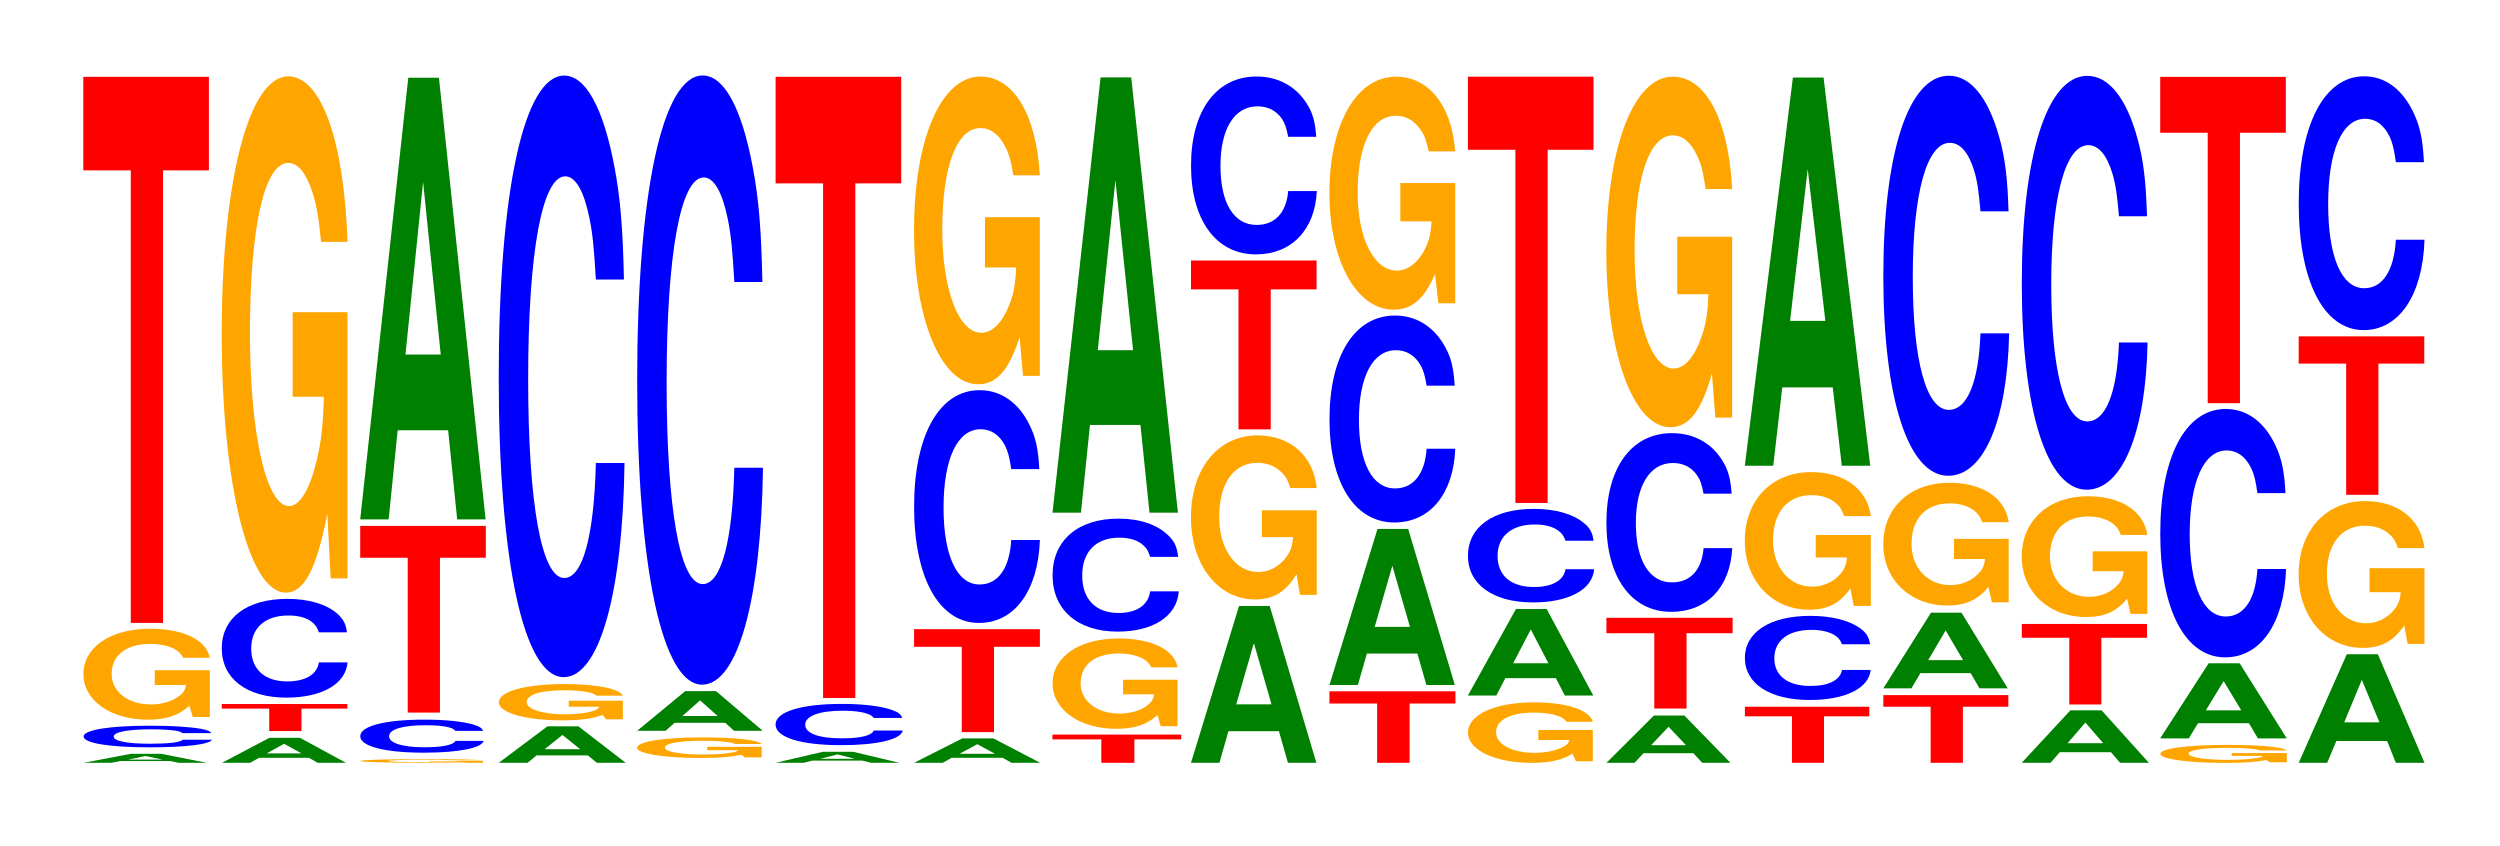 <?xml version="1.0" encoding="UTF-8"?>
<svg xmlns="http://www.w3.org/2000/svg" xmlns:xlink="http://www.w3.org/1999/xlink" width="195pt" height="66pt" viewBox="0 0 195 66" version="1.1">
<defs>
<g>
<symbol overflow="visible" id="glyph0-0">
<path style="stroke:none;" d="M 7.125 -0.141 L 7.812 0 L 10 0 L 6.422 -0.703 L 4.062 -0.703 L 0.375 0 L 2.547 0 L 3.25 -0.141 Z M 6.547 -0.25 L 3.844 -0.25 L 5.203 -0.531 Z M 6.547 -0.25 "/>
</symbol>
<symbol overflow="visible" id="glyph1-0">
<path style="stroke:none;" d="M 10.641 -1.062 C 10.562 -1.203 10.359 -1.297 9.875 -1.391 C 9 -1.547 7.594 -1.641 5.891 -1.641 C 2.688 -1.641 0.688 -1.312 0.688 -0.797 C 0.688 -0.281 2.672 0.047 5.828 0.047 C 8.656 0.047 10.547 -0.188 10.688 -0.547 L 8.406 -0.547 C 8.266 -0.344 7.344 -0.234 5.891 -0.234 C 4.078 -0.234 3.031 -0.438 3.031 -0.797 C 3.031 -1.141 4.125 -1.359 5.969 -1.359 C 6.781 -1.359 7.453 -1.312 7.891 -1.25 C 8.141 -1.203 8.266 -1.156 8.406 -1.062 Z M 10.641 -1.062 "/>
</symbol>
<symbol overflow="visible" id="glyph2-0">
<path style="stroke:none;" d="M 10.484 -3.641 L 6.188 -3.641 L 6.188 -2.484 L 8.625 -2.484 C 8.562 -2.094 8.422 -1.859 8.094 -1.625 C 7.562 -1.219 6.75 -0.969 5.906 -0.969 C 4.109 -0.969 2.828 -1.953 2.828 -3.344 C 2.828 -4.812 3.969 -5.688 5.844 -5.688 C 6.609 -5.688 7.25 -5.547 7.75 -5.281 C 8.047 -5.109 8.219 -4.953 8.406 -4.609 L 10.484 -4.609 C 10.219 -6 8.422 -6.875 5.828 -6.875 C 2.734 -6.875 0.625 -5.438 0.625 -3.328 C 0.625 -1.281 2.75 0.219 5.656 0.219 C 7.094 0.219 8.062 -0.109 8.891 -0.875 L 9.156 0.016 L 10.484 0.016 Z M 10.484 -3.641 "/>
</symbol>
<symbol overflow="visible" id="glyph3-0">
<path style="stroke:none;" d="M 6.453 -35.297 L 10.031 -35.297 L 10.031 -42.594 L 0.234 -42.594 L 0.234 -35.297 L 3.938 -35.297 L 3.938 0 L 6.453 0 Z M 6.453 -35.297 "/>
</symbol>
<symbol overflow="visible" id="glyph4-0">
<path style="stroke:none;" d="M 7.156 -0.391 L 7.844 0 L 10.047 0 L 6.453 -1.953 L 4.078 -1.953 L 0.375 0 L 2.562 0 L 3.266 -0.391 Z M 6.578 -0.734 L 3.859 -0.734 L 5.219 -1.484 Z M 6.578 -0.734 "/>
</symbol>
<symbol overflow="visible" id="glyph5-0">
<path style="stroke:none;" d="M 6.453 -1.75 L 10.031 -1.75 L 10.031 -2.109 L 0.234 -2.109 L 0.234 -1.75 L 3.938 -1.75 L 3.938 0 L 6.453 0 Z M 6.453 -1.75 "/>
</symbol>
<symbol overflow="visible" id="glyph6-0">
<path style="stroke:none;" d="M 10.438 -4.859 C 10.359 -5.5 10.156 -5.891 9.688 -6.312 C 8.828 -7.062 7.453 -7.469 5.781 -7.469 C 2.625 -7.469 0.672 -5.984 0.672 -3.609 C 0.672 -1.25 2.609 0.234 5.719 0.234 C 8.484 0.234 10.344 -0.828 10.484 -2.516 L 8.25 -2.516 C 8.109 -1.578 7.203 -1.031 5.781 -1.031 C 4 -1.031 2.969 -1.984 2.969 -3.594 C 2.969 -5.203 4.047 -6.172 5.859 -6.172 C 6.656 -6.172 7.312 -6 7.734 -5.641 C 7.984 -5.438 8.109 -5.25 8.25 -4.859 Z M 10.438 -4.859 "/>
</symbol>
<symbol overflow="visible" id="glyph7-0">
<path style="stroke:none;" d="M 10.422 -20.656 L 6.141 -20.656 L 6.141 -14.062 L 8.578 -14.062 C 8.516 -11.906 8.375 -10.594 8.047 -9.219 C 7.516 -6.906 6.719 -5.531 5.859 -5.531 C 4.094 -5.531 2.812 -11.109 2.812 -19.016 C 2.812 -27.297 3.938 -32.297 5.797 -32.297 C 6.562 -32.297 7.203 -31.5 7.688 -29.984 C 8 -29.031 8.156 -28.141 8.359 -26.141 L 10.422 -26.141 C 10.156 -34.031 8.375 -39.047 5.797 -39.047 C 2.719 -39.047 0.609 -30.875 0.609 -18.922 C 0.609 -7.266 2.719 1.219 5.609 1.219 C 7.047 1.219 8.016 -0.625 8.844 -4.953 L 9.109 0.109 L 10.422 0.109 Z M 10.422 -20.656 "/>
</symbol>
<symbol overflow="visible" id="glyph8-0">
<path style="stroke:none;" d="M 10.156 -0.141 L 5.984 -0.141 L 5.984 -0.094 L 8.359 -0.094 C 8.297 -0.078 8.156 -0.078 7.844 -0.062 C 7.328 -0.047 6.547 -0.047 5.719 -0.047 C 3.984 -0.047 2.734 -0.078 2.734 -0.141 C 2.734 -0.188 3.844 -0.234 5.656 -0.234 C 6.391 -0.234 7.031 -0.219 7.5 -0.203 C 7.797 -0.203 7.953 -0.203 8.141 -0.188 L 10.156 -0.188 C 9.891 -0.234 8.156 -0.281 5.641 -0.281 C 2.641 -0.281 0.594 -0.219 0.594 -0.141 C 0.594 -0.047 2.656 0 5.469 0 C 6.875 0 7.812 0 8.609 -0.031 L 8.875 0 L 10.156 0 Z M 10.156 -0.141 "/>
</symbol>
<symbol overflow="visible" id="glyph9-0">
<path style="stroke:none;" d="M 10.234 -1.625 C 10.156 -1.844 9.953 -1.969 9.5 -2.109 C 8.656 -2.359 7.312 -2.5 5.672 -2.5 C 2.578 -2.5 0.656 -2 0.656 -1.203 C 0.656 -0.422 2.562 0.078 5.609 0.078 C 8.328 0.078 10.141 -0.281 10.281 -0.844 L 8.078 -0.844 C 7.953 -0.531 7.062 -0.344 5.672 -0.344 C 3.938 -0.344 2.906 -0.672 2.906 -1.203 C 2.906 -1.75 3.969 -2.062 5.75 -2.062 C 6.531 -2.062 7.172 -2.016 7.594 -1.891 C 7.828 -1.828 7.953 -1.766 8.078 -1.625 Z M 10.234 -1.625 "/>
</symbol>
<symbol overflow="visible" id="glyph10-0">
<path style="stroke:none;" d="M 6.453 -12.078 L 10.031 -12.078 L 10.031 -14.562 L 0.234 -14.562 L 0.234 -12.078 L 3.938 -12.078 L 3.938 0 L 6.453 0 Z M 6.453 -12.078 "/>
</symbol>
<symbol overflow="visible" id="glyph11-0">
<path style="stroke:none;" d="M 7.234 -6.953 L 7.938 0 L 10.156 0 L 6.516 -34.453 L 4.125 -34.453 L 0.375 0 L 2.594 0 L 3.297 -6.953 Z M 6.656 -12.859 L 3.906 -12.859 L 5.281 -26.328 Z M 6.656 -12.859 "/>
</symbol>
<symbol overflow="visible" id="glyph12-0">
<path style="stroke:none;" d="M 7.328 -0.578 L 8.031 0 L 10.281 0 L 6.594 -2.844 L 4.172 -2.844 L 0.375 0 L 2.625 0 L 3.328 -0.578 Z M 6.734 -1.062 L 3.953 -1.062 L 5.344 -2.172 Z M 6.734 -1.062 "/>
</symbol>
<symbol overflow="visible" id="glyph13-0">
<path style="stroke:none;" d="M 10.281 -1.453 L 6.062 -1.453 L 6.062 -0.984 L 8.453 -0.984 C 8.391 -0.844 8.25 -0.75 7.938 -0.641 C 7.422 -0.484 6.625 -0.391 5.781 -0.391 C 4.031 -0.391 2.781 -0.781 2.781 -1.344 C 2.781 -1.922 3.891 -2.266 5.719 -2.266 C 6.469 -2.266 7.109 -2.219 7.594 -2.109 C 7.891 -2.047 8.047 -1.984 8.234 -1.844 L 10.281 -1.844 C 10.016 -2.391 8.25 -2.75 5.703 -2.75 C 2.672 -2.75 0.609 -2.172 0.609 -1.328 C 0.609 -0.516 2.688 0.078 5.531 0.078 C 6.953 0.078 7.906 -0.047 8.719 -0.344 L 8.969 0 L 10.281 0 Z M 10.281 -1.453 "/>
</symbol>
<symbol overflow="visible" id="glyph14-0">
<path style="stroke:none;" d="M 10.438 -29.609 C 10.359 -33.469 10.172 -35.938 9.688 -38.453 C 8.828 -43 7.453 -45.516 5.781 -45.516 C 2.641 -45.516 0.672 -36.484 0.672 -21.984 C 0.672 -7.609 2.625 1.406 5.734 1.406 C 8.5 1.406 10.344 -5.031 10.484 -15.297 L 8.25 -15.297 C 8.109 -9.578 7.219 -6.328 5.781 -6.328 C 4.016 -6.328 2.969 -12.094 2.969 -21.859 C 2.969 -31.75 4.062 -37.656 5.859 -37.656 C 6.656 -37.656 7.312 -36.547 7.75 -34.391 C 8 -33.172 8.109 -32 8.25 -29.609 Z M 10.438 -29.609 "/>
</symbol>
<symbol overflow="visible" id="glyph15-0">
<path style="stroke:none;" d="M 10.328 -0.828 L 6.078 -0.828 L 6.078 -0.562 L 8.484 -0.562 C 8.438 -0.484 8.281 -0.422 7.969 -0.375 C 7.453 -0.281 6.641 -0.219 5.812 -0.219 C 4.047 -0.219 2.781 -0.438 2.781 -0.766 C 2.781 -1.094 3.906 -1.297 5.75 -1.297 C 6.5 -1.297 7.141 -1.266 7.625 -1.203 C 7.922 -1.156 8.078 -1.125 8.281 -1.047 L 10.328 -1.047 C 10.062 -1.359 8.281 -1.562 5.734 -1.562 C 2.688 -1.562 0.609 -1.234 0.609 -0.75 C 0.609 -0.297 2.703 0.047 5.562 0.047 C 6.984 0.047 7.938 -0.031 8.75 -0.203 L 9.016 0 L 10.328 0 Z M 10.328 -0.828 "/>
</symbol>
<symbol overflow="visible" id="glyph16-0">
<path style="stroke:none;" d="M 7.25 -0.625 L 7.938 0 L 10.172 0 L 6.531 -3.094 L 4.125 -3.094 L 0.375 0 L 2.594 0 L 3.297 -0.625 Z M 6.656 -1.156 L 3.906 -1.156 L 5.281 -2.375 Z M 6.656 -1.156 "/>
</symbol>
<symbol overflow="visible" id="glyph17-0">
<path style="stroke:none;" d="M 10.438 -29.969 C 10.359 -33.891 10.172 -36.375 9.688 -38.922 C 8.828 -43.531 7.453 -46.078 5.781 -46.078 C 2.641 -46.078 0.672 -36.938 0.672 -22.266 C 0.672 -7.719 2.625 1.438 5.734 1.438 C 8.5 1.438 10.344 -5.094 10.484 -15.484 L 8.25 -15.484 C 8.109 -9.703 7.219 -6.406 5.781 -6.406 C 4.016 -6.406 2.969 -12.25 2.969 -22.141 C 2.969 -32.156 4.062 -38.125 5.859 -38.125 C 6.656 -38.125 7.312 -37 7.75 -34.828 C 8 -33.578 8.109 -32.406 8.25 -29.969 Z M 10.438 -29.969 "/>
</symbol>
<symbol overflow="visible" id="glyph18-0">
<path style="stroke:none;" d="M 7.156 -0.172 L 7.844 0 L 10.047 0 L 6.438 -0.859 L 4.062 -0.859 L 0.375 0 L 2.562 0 L 3.25 -0.172 Z M 6.562 -0.312 L 3.859 -0.312 L 5.219 -0.656 Z M 6.562 -0.312 "/>
</symbol>
<symbol overflow="visible" id="glyph19-0">
<path style="stroke:none;" d="M 10.562 -2.031 C 10.484 -2.297 10.281 -2.469 9.797 -2.641 C 8.938 -2.953 7.547 -3.125 5.859 -3.125 C 2.656 -3.125 0.688 -2.5 0.688 -1.516 C 0.688 -0.516 2.641 0.094 5.797 0.094 C 8.594 0.094 10.469 -0.344 10.609 -1.047 L 8.344 -1.047 C 8.203 -0.656 7.297 -0.438 5.859 -0.438 C 4.062 -0.438 3 -0.828 3 -1.5 C 3 -2.188 4.109 -2.594 5.938 -2.594 C 6.734 -2.594 7.406 -2.516 7.828 -2.359 C 8.078 -2.281 8.203 -2.203 8.344 -2.031 Z M 10.562 -2.031 "/>
</symbol>
<symbol overflow="visible" id="glyph20-0">
<path style="stroke:none;" d="M 6.453 -40.141 L 10.031 -40.141 L 10.031 -48.453 L 0.234 -48.453 L 0.234 -40.141 L 3.938 -40.141 L 3.938 0 L 6.453 0 Z M 6.453 -40.141 "/>
</symbol>
<symbol overflow="visible" id="glyph21-0">
<path style="stroke:none;" d="M 7.281 -0.391 L 7.984 0 L 10.219 0 L 6.562 -1.906 L 4.141 -1.906 L 0.375 0 L 2.609 0 L 3.312 -0.391 Z M 6.688 -0.703 L 3.922 -0.703 L 5.312 -1.453 Z M 6.688 -0.703 "/>
</symbol>
<symbol overflow="visible" id="glyph22-0">
<path style="stroke:none;" d="M 6.469 -6.656 L 10.047 -6.656 L 10.047 -8.031 L 0.234 -8.031 L 0.234 -6.656 L 3.953 -6.656 L 3.953 0 L 6.469 0 Z M 6.469 -6.656 "/>
</symbol>
<symbol overflow="visible" id="glyph23-0">
<path style="stroke:none;" d="M 10.438 -11.453 C 10.359 -12.953 10.172 -13.906 9.688 -14.875 C 8.828 -16.641 7.453 -17.609 5.781 -17.609 C 2.641 -17.609 0.672 -14.109 0.672 -8.516 C 0.672 -2.953 2.625 0.547 5.734 0.547 C 8.5 0.547 10.344 -1.953 10.484 -5.922 L 8.25 -5.922 C 8.109 -3.703 7.219 -2.453 5.781 -2.453 C 4.016 -2.453 2.969 -4.688 2.969 -8.453 C 2.969 -12.281 4.062 -14.562 5.859 -14.562 C 6.656 -14.562 7.312 -14.141 7.75 -13.312 C 8 -12.828 8.109 -12.375 8.25 -11.453 Z M 10.438 -11.453 "/>
</symbol>
<symbol overflow="visible" id="glyph24-0">
<path style="stroke:none;" d="M 10.422 -12.312 L 6.141 -12.312 L 6.141 -8.391 L 8.578 -8.391 C 8.516 -7.094 8.375 -6.312 8.047 -5.5 C 7.516 -4.109 6.719 -3.297 5.859 -3.297 C 4.094 -3.297 2.812 -6.625 2.812 -11.344 C 2.812 -16.281 3.938 -19.266 5.797 -19.266 C 6.562 -19.266 7.203 -18.797 7.688 -17.875 C 8 -17.312 8.156 -16.781 8.359 -15.578 L 10.422 -15.578 C 10.156 -20.297 8.375 -23.281 5.797 -23.281 C 2.719 -23.281 0.609 -18.406 0.609 -11.281 C 0.609 -4.344 2.719 0.719 5.609 0.719 C 7.047 0.719 8.016 -0.375 8.844 -2.953 L 9.109 0.062 L 10.422 0.062 Z M 10.422 -12.312 "/>
</symbol>
<symbol overflow="visible" id="glyph25-0">
<path style="stroke:none;" d="M 6.625 -1.828 L 10.281 -1.828 L 10.281 -2.203 L 0.234 -2.203 L 0.234 -1.828 L 4.047 -1.828 L 4.047 0 L 6.625 0 Z M 6.625 -1.828 "/>
</symbol>
<symbol overflow="visible" id="glyph26-0">
<path style="stroke:none;" d="M 10.359 -3.609 L 6.109 -3.609 L 6.109 -2.469 L 8.531 -2.469 C 8.469 -2.078 8.328 -1.859 8 -1.609 C 7.484 -1.203 6.672 -0.969 5.828 -0.969 C 4.062 -0.969 2.797 -1.938 2.797 -3.328 C 2.797 -4.781 3.922 -5.656 5.766 -5.656 C 6.531 -5.656 7.172 -5.516 7.656 -5.25 C 7.953 -5.078 8.125 -4.922 8.312 -4.578 L 10.359 -4.578 C 10.109 -5.953 8.328 -6.828 5.766 -6.828 C 2.703 -6.828 0.609 -5.406 0.609 -3.312 C 0.609 -1.266 2.719 0.219 5.578 0.219 C 7.016 0.219 7.969 -0.109 8.797 -0.859 L 9.047 0.016 L 10.359 0.016 Z M 10.359 -3.609 "/>
</symbol>
<symbol overflow="visible" id="glyph27-0">
<path style="stroke:none;" d="M 10.469 -5.562 C 10.391 -6.281 10.203 -6.75 9.719 -7.219 C 8.859 -8.078 7.484 -8.547 5.812 -8.547 C 2.641 -8.547 0.672 -6.844 0.672 -4.125 C 0.672 -1.438 2.625 0.266 5.75 0.266 C 8.531 0.266 10.391 -0.953 10.516 -2.875 L 8.281 -2.875 C 8.141 -1.797 7.234 -1.188 5.812 -1.188 C 4.031 -1.188 2.984 -2.266 2.984 -4.109 C 2.984 -5.969 4.062 -7.062 5.875 -7.062 C 6.688 -7.062 7.344 -6.859 7.766 -6.453 C 8.016 -6.234 8.141 -6.016 8.281 -5.562 Z M 10.469 -5.562 "/>
</symbol>
<symbol overflow="visible" id="glyph28-0">
<path style="stroke:none;" d="M 7.234 -6.844 L 7.938 0 L 10.156 0 L 6.516 -33.953 L 4.125 -33.953 L 0.375 0 L 2.594 0 L 3.297 -6.844 Z M 6.656 -12.672 L 3.906 -12.672 L 5.281 -25.938 Z M 6.656 -12.672 "/>
</symbol>
<symbol overflow="visible" id="glyph29-0">
<path style="stroke:none;" d="M 7.234 -2.469 L 7.938 0 L 10.156 0 L 6.516 -12.234 L 4.125 -12.234 L 0.375 0 L 2.594 0 L 3.297 -2.469 Z M 6.656 -4.562 L 3.906 -4.562 L 5.281 -9.344 Z M 6.656 -4.562 "/>
</symbol>
<symbol overflow="visible" id="glyph30-0">
<path style="stroke:none;" d="M 10.422 -6.562 L 6.141 -6.562 L 6.141 -4.469 L 8.578 -4.469 C 8.516 -3.781 8.375 -3.359 8.047 -2.922 C 7.516 -2.188 6.719 -1.75 5.859 -1.75 C 4.094 -1.75 2.812 -3.531 2.812 -6.047 C 2.812 -8.672 3.938 -10.266 5.797 -10.266 C 6.562 -10.266 7.203 -10 7.688 -9.516 C 8 -9.219 8.156 -8.938 8.359 -8.297 L 10.422 -8.297 C 10.156 -10.812 8.375 -12.406 5.797 -12.406 C 2.719 -12.406 0.609 -9.812 0.609 -6 C 0.609 -2.312 2.719 0.391 5.609 0.391 C 7.047 0.391 8.016 -0.203 8.844 -1.578 L 9.109 0.031 L 10.422 0.031 Z M 10.422 -6.562 "/>
</symbol>
<symbol overflow="visible" id="glyph31-0">
<path style="stroke:none;" d="M 6.453 -10.922 L 10.031 -10.922 L 10.031 -13.172 L 0.234 -13.172 L 0.234 -10.922 L 3.938 -10.922 L 3.938 0 L 6.453 0 Z M 6.453 -10.922 "/>
</symbol>
<symbol overflow="visible" id="glyph32-0">
<path style="stroke:none;" d="M 10.438 -8.75 C 10.359 -9.891 10.172 -10.625 9.688 -11.359 C 8.828 -12.703 7.453 -13.453 5.781 -13.453 C 2.641 -13.453 0.672 -10.781 0.672 -6.5 C 0.672 -2.25 2.625 0.422 5.734 0.422 C 8.5 0.422 10.344 -1.484 10.484 -4.516 L 8.25 -4.516 C 8.109 -2.828 7.219 -1.875 5.781 -1.875 C 4.016 -1.875 2.969 -3.578 2.969 -6.469 C 2.969 -9.391 4.062 -11.125 5.859 -11.125 C 6.656 -11.125 7.312 -10.797 7.75 -10.172 C 8 -9.797 8.109 -9.453 8.25 -8.75 Z M 10.438 -8.75 "/>
</symbol>
<symbol overflow="visible" id="glyph33-0">
<path style="stroke:none;" d="M 6.484 -4.625 L 10.062 -4.625 L 10.062 -5.578 L 0.234 -5.578 L 0.234 -4.625 L 3.953 -4.625 L 3.953 0 L 6.484 0 Z M 6.484 -4.625 "/>
</symbol>
<symbol overflow="visible" id="glyph34-0">
<path style="stroke:none;" d="M 7.234 -2.453 L 7.938 0 L 10.156 0 L 6.516 -12.172 L 4.125 -12.172 L 0.375 0 L 2.594 0 L 3.297 -2.453 Z M 6.656 -4.531 L 3.906 -4.531 L 5.281 -9.297 Z M 6.656 -4.531 "/>
</symbol>
<symbol overflow="visible" id="glyph35-0">
<path style="stroke:none;" d="M 10.438 -10.188 C 10.359 -11.516 10.172 -12.359 9.688 -13.219 C 8.828 -14.781 7.453 -15.656 5.781 -15.656 C 2.641 -15.656 0.672 -12.547 0.672 -7.562 C 0.672 -2.625 2.625 0.484 5.734 0.484 C 8.5 0.484 10.344 -1.734 10.484 -5.266 L 8.25 -5.266 C 8.109 -3.297 7.219 -2.172 5.781 -2.172 C 4.016 -2.172 2.969 -4.156 2.969 -7.516 C 2.969 -10.922 4.062 -12.953 5.859 -12.953 C 6.656 -12.953 7.312 -12.562 7.75 -11.828 C 8 -11.406 8.109 -11 8.25 -10.188 Z M 10.438 -10.188 "/>
</symbol>
<symbol overflow="visible" id="glyph36-0">
<path style="stroke:none;" d="M 10.422 -9.328 L 6.141 -9.328 L 6.141 -6.344 L 8.578 -6.344 C 8.516 -5.375 8.375 -4.781 8.047 -4.156 C 7.516 -3.109 6.719 -2.5 5.859 -2.5 C 4.094 -2.5 2.812 -5.016 2.812 -8.578 C 2.812 -12.312 3.938 -14.578 5.797 -14.578 C 6.562 -14.578 7.203 -14.219 7.688 -13.531 C 8 -13.109 8.156 -12.703 8.359 -11.797 L 10.422 -11.797 C 10.156 -15.359 8.375 -17.625 5.797 -17.625 C 2.719 -17.625 0.609 -13.938 0.609 -8.531 C 0.609 -3.281 2.719 0.547 5.609 0.547 C 7.047 0.547 8.016 -0.281 8.844 -2.234 L 9.109 0.047 L 10.422 0.047 Z M 10.422 -9.328 "/>
</symbol>
<symbol overflow="visible" id="glyph37-0">
<path style="stroke:none;" d="M 10.344 -2.422 L 6.094 -2.422 L 6.094 -1.641 L 8.516 -1.641 C 8.453 -1.391 8.312 -1.234 7.984 -1.078 C 7.469 -0.812 6.656 -0.641 5.812 -0.641 C 4.062 -0.641 2.797 -1.297 2.797 -2.234 C 2.797 -3.203 3.906 -3.781 5.766 -3.781 C 6.516 -3.781 7.156 -3.688 7.641 -3.516 C 7.938 -3.406 8.109 -3.297 8.297 -3.062 L 10.344 -3.062 C 10.078 -3.984 8.312 -4.578 5.75 -4.578 C 2.688 -4.578 0.609 -3.609 0.609 -2.219 C 0.609 -0.859 2.703 0.141 5.578 0.141 C 7 0.141 7.953 -0.078 8.766 -0.578 L 9.031 0.016 L 10.344 0.016 Z M 10.344 -2.422 "/>
</symbol>
<symbol overflow="visible" id="glyph38-0">
<path style="stroke:none;" d="M 7.234 -1.359 L 7.938 0 L 10.156 0 L 6.516 -6.75 L 4.125 -6.75 L 0.375 0 L 2.594 0 L 3.297 -1.359 Z M 6.656 -2.516 L 3.906 -2.516 L 5.281 -5.156 Z M 6.656 -2.516 "/>
</symbol>
<symbol overflow="visible" id="glyph39-0">
<path style="stroke:none;" d="M 10.469 -4.594 C 10.391 -5.203 10.203 -5.578 9.719 -5.969 C 8.859 -6.688 7.484 -7.078 5.812 -7.078 C 2.641 -7.078 0.672 -5.672 0.672 -3.422 C 0.672 -1.188 2.625 0.219 5.75 0.219 C 8.531 0.219 10.391 -0.781 10.516 -2.375 L 8.281 -2.375 C 8.141 -1.484 7.234 -0.984 5.812 -0.984 C 4.031 -0.984 2.984 -1.875 2.984 -3.406 C 2.984 -4.938 4.062 -5.859 5.875 -5.859 C 6.688 -5.859 7.344 -5.688 7.766 -5.344 C 8.016 -5.156 8.141 -4.969 8.281 -4.594 Z M 10.469 -4.594 "/>
</symbol>
<symbol overflow="visible" id="glyph40-0">
<path style="stroke:none;" d="M 6.453 -27.547 L 10.031 -27.547 L 10.031 -33.25 L 0.234 -33.25 L 0.234 -27.547 L 3.938 -27.547 L 3.938 0 L 6.453 0 Z M 6.453 -27.547 "/>
</symbol>
<symbol overflow="visible" id="glyph41-0">
<path style="stroke:none;" d="M 7.156 -0.75 L 7.844 0 L 10.047 0 L 6.453 -3.688 L 4.078 -3.688 L 0.375 0 L 2.562 0 L 3.266 -0.75 Z M 6.578 -1.375 L 3.859 -1.375 L 5.219 -2.812 Z M 6.578 -1.375 "/>
</symbol>
<symbol overflow="visible" id="glyph42-0">
<path style="stroke:none;" d="M 6.484 -5.875 L 10.078 -5.875 L 10.078 -7.078 L 0.234 -7.078 L 0.234 -5.875 L 3.969 -5.875 L 3.969 0 L 6.484 0 Z M 6.484 -5.875 "/>
</symbol>
<symbol overflow="visible" id="glyph43-0">
<path style="stroke:none;" d="M 10.438 -8.797 C 10.359 -9.953 10.172 -10.672 9.688 -11.422 C 8.828 -12.781 7.453 -13.516 5.781 -13.516 C 2.641 -13.516 0.672 -10.844 0.672 -6.531 C 0.672 -2.266 2.625 0.422 5.734 0.422 C 8.5 0.422 10.344 -1.5 10.484 -4.547 L 8.25 -4.547 C 8.109 -2.844 7.219 -1.875 5.781 -1.875 C 4.016 -1.875 2.969 -3.594 2.969 -6.5 C 2.969 -9.438 4.062 -11.188 5.859 -11.188 C 6.656 -11.188 7.312 -10.859 7.75 -10.219 C 8 -9.859 8.109 -9.516 8.25 -8.797 Z M 10.438 -8.797 "/>
</symbol>
<symbol overflow="visible" id="glyph44-0">
<path style="stroke:none;" d="M 10.422 -14.031 L 6.141 -14.031 L 6.141 -9.547 L 8.578 -9.547 C 8.516 -8.094 8.375 -7.188 8.047 -6.266 C 7.516 -4.688 6.719 -3.75 5.859 -3.75 C 4.094 -3.75 2.812 -7.547 2.812 -12.922 C 2.812 -18.531 3.938 -21.938 5.797 -21.938 C 6.562 -21.938 7.203 -21.391 7.688 -20.359 C 8 -19.719 8.156 -19.109 8.359 -17.75 L 10.422 -17.75 C 10.156 -23.109 8.375 -26.516 5.797 -26.516 C 2.719 -26.516 0.609 -20.969 0.609 -12.844 C 0.609 -4.938 2.719 0.828 5.609 0.828 C 7.047 0.828 8.016 -0.422 8.844 -3.359 L 9.109 0.078 L 10.422 0.078 Z M 10.422 -14.031 "/>
</symbol>
<symbol overflow="visible" id="glyph45-0">
<path style="stroke:none;" d="M 6.406 -3.625 L 9.938 -3.625 L 9.938 -4.375 L 0.234 -4.375 L 0.234 -3.625 L 3.906 -3.625 L 3.906 0 L 6.406 0 Z M 6.406 -3.625 "/>
</symbol>
<symbol overflow="visible" id="glyph46-0">
<path style="stroke:none;" d="M 10.438 -4.141 C 10.359 -4.672 10.172 -5.016 9.688 -5.375 C 8.828 -6 7.453 -6.359 5.781 -6.359 C 2.641 -6.359 0.672 -5.094 0.672 -3.078 C 0.672 -1.062 2.625 0.203 5.734 0.203 C 8.5 0.203 10.344 -0.703 10.484 -2.141 L 8.25 -2.141 C 8.109 -1.344 7.219 -0.891 5.781 -0.891 C 4.016 -0.891 2.969 -1.688 2.969 -3.047 C 2.969 -4.438 4.062 -5.266 5.859 -5.266 C 6.656 -5.266 7.312 -5.109 7.75 -4.797 C 8 -4.625 8.109 -4.469 8.25 -4.141 Z M 10.438 -4.141 "/>
</symbol>
<symbol overflow="visible" id="glyph47-0">
<path style="stroke:none;" d="M 10.438 -5.5 L 6.141 -5.5 L 6.141 -3.75 L 8.578 -3.75 C 8.531 -3.172 8.375 -2.828 8.062 -2.453 C 7.531 -1.844 6.719 -1.469 5.875 -1.469 C 4.094 -1.469 2.812 -2.969 2.812 -5.078 C 2.812 -7.281 3.953 -8.609 5.812 -8.609 C 6.578 -8.609 7.219 -8.406 7.703 -8 C 8.016 -7.734 8.172 -7.5 8.359 -6.969 L 10.438 -6.969 C 10.172 -9.078 8.375 -10.406 5.797 -10.406 C 2.719 -10.406 0.609 -8.234 0.609 -5.047 C 0.609 -1.938 2.734 0.328 5.625 0.328 C 7.062 0.328 8.031 -0.172 8.844 -1.328 L 9.109 0.031 L 10.438 0.031 Z M 10.438 -5.5 "/>
</symbol>
<symbol overflow="visible" id="glyph48-0">
<path style="stroke:none;" d="M 7.234 -6.109 L 7.938 0 L 10.156 0 L 6.516 -30.281 L 4.125 -30.281 L 0.375 0 L 2.594 0 L 3.297 -6.109 Z M 6.656 -11.297 L 3.906 -11.297 L 5.281 -23.141 Z M 6.656 -11.297 "/>
</symbol>
<symbol overflow="visible" id="glyph49-0">
<path style="stroke:none;" d="M 6.438 -4.375 L 9.984 -4.375 L 9.984 -5.281 L 0.234 -5.281 L 0.234 -4.375 L 3.922 -4.375 L 3.922 0 L 6.438 0 Z M 6.438 -4.375 "/>
</symbol>
<symbol overflow="visible" id="glyph50-0">
<path style="stroke:none;" d="M 7.188 -1.188 L 7.875 0 L 10.078 0 L 6.469 -5.906 L 4.094 -5.906 L 0.375 0 L 2.562 0 L 3.266 -1.188 Z M 6.594 -2.203 L 3.875 -2.203 L 5.234 -4.516 Z M 6.594 -2.203 "/>
</symbol>
<symbol overflow="visible" id="glyph51-0">
<path style="stroke:none;" d="M 10.391 -4.922 L 6.125 -4.922 L 6.125 -3.344 L 8.547 -3.344 C 8.484 -2.828 8.344 -2.516 8.016 -2.203 C 7.5 -1.641 6.688 -1.312 5.844 -1.312 C 4.078 -1.312 2.812 -2.641 2.812 -4.531 C 2.812 -6.5 3.938 -7.688 5.781 -7.688 C 6.547 -7.688 7.188 -7.5 7.672 -7.141 C 7.984 -6.906 8.141 -6.703 8.328 -6.219 L 10.391 -6.219 C 10.125 -8.109 8.344 -9.297 5.766 -9.297 C 2.703 -9.297 0.609 -7.359 0.609 -4.5 C 0.609 -1.734 2.719 0.281 5.594 0.281 C 7.031 0.281 7.984 -0.156 8.812 -1.172 L 9.078 0.031 L 10.391 0.031 Z M 10.391 -4.922 "/>
</symbol>
<symbol overflow="visible" id="glyph52-0">
<path style="stroke:none;" d="M 10.438 -19.688 C 10.359 -22.266 10.172 -23.891 9.688 -25.562 C 8.828 -28.594 7.453 -30.266 5.781 -30.266 C 2.641 -30.266 0.672 -24.266 0.672 -14.625 C 0.672 -5.062 2.625 0.938 5.734 0.938 C 8.5 0.938 10.344 -3.344 10.484 -10.172 L 8.25 -10.172 C 8.109 -6.375 7.219 -4.203 5.781 -4.203 C 4.016 -4.203 2.969 -8.047 2.969 -14.547 C 2.969 -21.109 4.062 -25.031 5.859 -25.031 C 6.656 -25.031 7.312 -24.297 7.75 -22.875 C 8 -22.062 8.109 -21.281 8.25 -19.688 Z M 10.438 -19.688 "/>
</symbol>
<symbol overflow="visible" id="glyph53-0">
<path style="stroke:none;" d="M 7.344 -0.828 L 8.047 0 L 10.297 0 L 6.609 -4.094 L 4.172 -4.094 L 0.375 0 L 2.625 0 L 3.344 -0.828 Z M 6.734 -1.531 L 3.953 -1.531 L 5.344 -3.141 Z M 6.734 -1.531 "/>
</symbol>
<symbol overflow="visible" id="glyph54-0">
<path style="stroke:none;" d="M 6.438 -5.203 L 10 -5.203 L 10 -6.281 L 0.234 -6.281 L 0.234 -5.203 L 3.938 -5.203 L 3.938 0 L 6.438 0 Z M 6.438 -5.203 "/>
</symbol>
<symbol overflow="visible" id="glyph55-0">
<path style="stroke:none;" d="M 10.406 -4.844 L 6.141 -4.844 L 6.141 -3.297 L 8.562 -3.297 C 8.5 -2.797 8.359 -2.484 8.031 -2.156 C 7.516 -1.609 6.703 -1.297 5.859 -1.297 C 4.078 -1.297 2.812 -2.609 2.812 -4.453 C 2.812 -6.391 3.938 -7.562 5.797 -7.562 C 6.562 -7.562 7.203 -7.375 7.688 -7.031 C 8 -6.797 8.156 -6.594 8.344 -6.125 L 10.406 -6.125 C 10.141 -7.969 8.359 -9.141 5.781 -9.141 C 2.703 -9.141 0.609 -7.234 0.609 -4.438 C 0.609 -1.703 2.719 0.281 5.609 0.281 C 7.047 0.281 8.016 -0.141 8.828 -1.156 L 9.094 0.031 L 10.406 0.031 Z M 10.406 -4.844 "/>
</symbol>
<symbol overflow="visible" id="glyph56-0">
<path style="stroke:none;" d="M 10.438 -20.359 C 10.359 -23.031 10.172 -24.719 9.688 -26.453 C 8.828 -29.578 7.453 -31.312 5.781 -31.312 C 2.641 -31.312 0.672 -25.094 0.672 -15.125 C 0.672 -5.234 2.625 0.969 5.734 0.969 C 8.5 0.969 10.344 -3.469 10.484 -10.516 L 8.25 -10.516 C 8.109 -6.594 7.219 -4.359 5.781 -4.359 C 4.016 -4.359 2.969 -8.328 2.969 -15.047 C 2.969 -21.844 4.062 -25.906 5.859 -25.906 C 6.656 -25.906 7.312 -25.141 7.75 -23.656 C 8 -22.812 8.109 -22.016 8.25 -20.359 Z M 10.438 -20.359 "/>
</symbol>
<symbol overflow="visible" id="glyph57-0">
<path style="stroke:none;" d="M 10.484 -0.719 L 6.188 -0.719 L 6.188 -0.5 L 8.625 -0.5 C 8.562 -0.422 8.422 -0.375 8.094 -0.328 C 7.562 -0.234 6.75 -0.188 5.906 -0.188 C 4.109 -0.188 2.828 -0.391 2.828 -0.672 C 2.828 -0.953 3.969 -1.125 5.844 -1.125 C 6.609 -1.125 7.25 -1.109 7.75 -1.047 C 8.047 -1.016 8.219 -0.984 8.406 -0.922 L 10.484 -0.922 C 10.219 -1.188 8.422 -1.359 5.828 -1.359 C 2.734 -1.359 0.625 -1.078 0.625 -0.656 C 0.625 -0.25 2.75 0.047 5.656 0.047 C 7.094 0.047 8.062 -0.016 8.891 -0.172 L 9.156 0 L 10.484 0 Z M 10.484 -0.719 "/>
</symbol>
<symbol overflow="visible" id="glyph58-0">
<path style="stroke:none;" d="M 7.297 -1.188 L 8 0 L 10.25 0 L 6.578 -5.859 L 4.156 -5.859 L 0.375 0 L 2.609 0 L 3.328 -1.188 Z M 6.703 -2.188 L 3.938 -2.188 L 5.328 -4.469 Z M 6.703 -2.188 "/>
</symbol>
<symbol overflow="visible" id="glyph59-0">
<path style="stroke:none;" d="M 10.438 -12.234 C 10.359 -13.828 10.172 -14.844 9.688 -15.891 C 8.828 -17.766 7.453 -18.797 5.781 -18.797 C 2.641 -18.797 0.672 -15.078 0.672 -9.078 C 0.672 -3.141 2.625 0.578 5.734 0.578 C 8.5 0.578 10.344 -2.078 10.484 -6.312 L 8.25 -6.312 C 8.109 -3.953 7.219 -2.609 5.781 -2.609 C 4.016 -2.609 2.969 -5 2.969 -9.031 C 2.969 -13.125 4.062 -15.562 5.859 -15.562 C 6.656 -15.562 7.312 -15.094 7.75 -14.203 C 8 -13.703 8.109 -13.219 8.25 -12.234 Z M 10.438 -12.234 "/>
</symbol>
<symbol overflow="visible" id="glyph60-0">
<path style="stroke:none;" d="M 6.453 -21.094 L 10.031 -21.094 L 10.031 -25.453 L 0.234 -25.453 L 0.234 -21.094 L 3.938 -21.094 L 3.938 0 L 6.453 0 Z M 6.453 -21.094 "/>
</symbol>
<symbol overflow="visible" id="glyph61-0">
<path style="stroke:none;" d="M 7.266 -1.703 L 7.953 0 L 10.188 0 L 6.547 -8.469 L 4.125 -8.469 L 0.375 0 L 2.594 0 L 3.312 -1.703 Z M 6.672 -3.156 L 3.922 -3.156 L 5.297 -6.469 Z M 6.672 -3.156 "/>
</symbol>
<symbol overflow="visible" id="glyph62-0">
<path style="stroke:none;" d="M 10.422 -5.875 L 6.141 -5.875 L 6.141 -4 L 8.578 -4 C 8.516 -3.391 8.375 -3.016 8.047 -2.625 C 7.516 -1.969 6.719 -1.578 5.859 -1.578 C 4.094 -1.578 2.812 -3.156 2.812 -5.406 C 2.812 -7.766 3.938 -9.188 5.797 -9.188 C 6.562 -9.188 7.203 -8.953 7.688 -8.531 C 8 -8.25 8.156 -8 8.359 -7.438 L 10.422 -7.438 C 10.156 -9.688 8.375 -11.109 5.797 -11.109 C 2.719 -11.109 0.609 -8.781 0.609 -5.375 C 0.609 -2.062 2.719 0.344 5.609 0.344 C 7.047 0.344 8.016 -0.188 8.844 -1.406 L 9.109 0.031 L 10.422 0.031 Z M 10.422 -5.875 "/>
</symbol>
<symbol overflow="visible" id="glyph63-0">
<path style="stroke:none;" d="M 6.453 -10.234 L 10.031 -10.234 L 10.031 -12.359 L 0.234 -12.359 L 0.234 -10.234 L 3.938 -10.234 L 3.938 0 L 6.453 0 Z M 6.453 -10.234 "/>
</symbol>
<symbol overflow="visible" id="glyph64-0">
<path style="stroke:none;" d="M 10.438 -12.5 C 10.359 -14.125 10.172 -15.172 9.688 -16.234 C 8.828 -18.141 7.453 -19.203 5.781 -19.203 C 2.641 -19.203 0.672 -15.391 0.672 -9.281 C 0.672 -3.219 2.625 0.594 5.734 0.594 C 8.5 0.594 10.344 -2.125 10.484 -6.453 L 8.25 -6.453 C 8.109 -4.047 7.219 -2.672 5.781 -2.672 C 4.016 -2.672 2.969 -5.109 2.969 -9.234 C 2.969 -13.406 4.062 -15.891 5.859 -15.891 C 6.656 -15.891 7.312 -15.422 7.75 -14.516 C 8 -14 8.109 -13.5 8.25 -12.5 Z M 10.438 -12.5 "/>
</symbol>
</g>
<clipPath id="clip1">
  <path d="M 0 66 L 0 0 L 194.879 0 L 194.879 66 Z M 0 66 "/>
</clipPath>
</defs>
<g id="surface1">
<g clip-path="url(#clip1)" clip-rule="nonzero">
<g style="fill:rgb(0%,50.194%,0%);fill-opacity:1;">
  <use xlink:href="#glyph0-0" x="6.14" y="59.5"/>
</g>
<g style="fill:rgb(0%,0%,100%);fill-opacity:1;">
  <use xlink:href="#glyph1-0" x="5.836" y="58.245"/>
</g>
<g style="fill:rgb(100%,64.647%,0%);fill-opacity:1;">
  <use xlink:href="#glyph2-0" x="5.881" y="55.916"/>
</g>
<g style="fill:rgb(100%,0%,0%);fill-opacity:1;">
  <use xlink:href="#glyph3-0" x="6.263" y="48.586"/>
</g>
<g style="fill:rgb(0%,50.194%,0%);fill-opacity:1;">
  <use xlink:href="#glyph4-0" x="16.94" y="59.5"/>
</g>
<g style="fill:rgb(100%,0%,0%);fill-opacity:1;">
  <use xlink:href="#glyph5-0" x="17.063" y="57.023"/>
</g>
<g style="fill:rgb(0%,0%,100%);fill-opacity:1;">
  <use xlink:href="#glyph6-0" x="16.625" y="54.181"/>
</g>
<g style="fill:rgb(100%,64.647%,0%);fill-opacity:1;">
  <use xlink:href="#glyph7-0" x="16.685" y="45.005"/>
</g>
<g style="fill:rgb(100%,64.647%,0%);fill-opacity:1;">
  <use xlink:href="#glyph8-0" x="27.522" y="59.493"/>
</g>
<g style="fill:rgb(0%,0%,100%);fill-opacity:1;">
  <use xlink:href="#glyph9-0" x="27.443" y="58.631"/>
</g>
<g style="fill:rgb(100%,0%,0%);fill-opacity:1;">
  <use xlink:href="#glyph10-0" x="27.863" y="55.582"/>
</g>
<g style="fill:rgb(0%,50.194%,0%);fill-opacity:1;">
  <use xlink:href="#glyph11-0" x="27.721" y="40.515"/>
</g>
<g style="fill:rgb(0%,50.194%,0%);fill-opacity:1;">
  <use xlink:href="#glyph12-0" x="38.525" y="59.5"/>
</g>
<g style="fill:rgb(100%,64.647%,0%);fill-opacity:1;">
  <use xlink:href="#glyph13-0" x="38.3" y="56.108"/>
</g>
<g style="fill:rgb(0%,0%,100%);fill-opacity:1;">
  <use xlink:href="#glyph14-0" x="38.228" y="51.412"/>
</g>
<g style="fill:rgb(100%,64.647%,0%);fill-opacity:1;">
  <use xlink:href="#glyph15-0" x="49.081" y="59.077"/>
</g>
<g style="fill:rgb(0%,50.194%,0%);fill-opacity:1;">
  <use xlink:href="#glyph16-0" x="49.321" y="57.004"/>
</g>
<g style="fill:rgb(0%,0%,100%);fill-opacity:1;">
  <use xlink:href="#glyph17-0" x="49.028" y="51.966"/>
</g>
<g style="fill:rgb(0%,50.194%,0%);fill-opacity:1;">
  <use xlink:href="#glyph18-0" x="60.113" y="59.5"/>
</g>
<g style="fill:rgb(0%,0%,100%);fill-opacity:1;">
  <use xlink:href="#glyph19-0" x="59.806" y="58.029"/>
</g>
<g style="fill:rgb(100%,0%,0%);fill-opacity:1;">
  <use xlink:href="#glyph20-0" x="60.263" y="54.443"/>
</g>
<g style="fill:rgb(0%,50.194%,0%);fill-opacity:1;">
  <use xlink:href="#glyph21-0" x="70.921" y="59.5"/>
</g>
<g style="fill:rgb(100%,0%,0%);fill-opacity:1;">
  <use xlink:href="#glyph22-0" x="71.063" y="57.106"/>
</g>
<g style="fill:rgb(0%,0%,100%);fill-opacity:1;">
  <use xlink:href="#glyph23-0" x="70.628" y="48.043"/>
</g>
<g style="fill:rgb(100%,64.647%,0%);fill-opacity:1;">
  <use xlink:href="#glyph24-0" x="70.685" y="29.254"/>
</g>
<g style="fill:rgb(100%,0%,0%);fill-opacity:1;">
  <use xlink:href="#glyph25-0" x="81.856" y="59.5"/>
</g>
<g style="fill:rgb(100%,64.647%,0%);fill-opacity:1;">
  <use xlink:href="#glyph26-0" x="81.492" y="56.628"/>
</g>
<g style="fill:rgb(0%,0%,100%);fill-opacity:1;">
  <use xlink:href="#glyph27-0" x="81.428" y="49"/>
</g>
<g style="fill:rgb(0%,50.194%,0%);fill-opacity:1;">
  <use xlink:href="#glyph28-0" x="81.721" y="39.988"/>
</g>
<g style="fill:rgb(0%,50.194%,0%);fill-opacity:1;">
  <use xlink:href="#glyph29-0" x="92.521" y="59.5"/>
</g>
<g style="fill:rgb(100%,64.647%,0%);fill-opacity:1;">
  <use xlink:href="#glyph30-0" x="92.285" y="46.367"/>
</g>
<g style="fill:rgb(100%,0%,0%);fill-opacity:1;">
  <use xlink:href="#glyph31-0" x="92.663" y="33.491"/>
</g>
<g style="fill:rgb(0%,0%,100%);fill-opacity:1;">
  <use xlink:href="#glyph32-0" x="92.228" y="19.42"/>
</g>
<g style="fill:rgb(100%,0%,0%);fill-opacity:1;">
  <use xlink:href="#glyph33-0" x="103.463" y="59.5"/>
</g>
<g style="fill:rgb(0%,50.194%,0%);fill-opacity:1;">
  <use xlink:href="#glyph34-0" x="103.321" y="53.429"/>
</g>
<g style="fill:rgb(0%,0%,100%);fill-opacity:1;">
  <use xlink:href="#glyph35-0" x="103.028" y="40.269"/>
</g>
<g style="fill:rgb(100%,64.647%,0%);fill-opacity:1;">
  <use xlink:href="#glyph36-0" x="103.085" y="23.607"/>
</g>
<g style="fill:rgb(100%,64.647%,0%);fill-opacity:1;">
  <use xlink:href="#glyph37-0" x="113.896" y="59.362"/>
</g>
<g style="fill:rgb(0%,50.194%,0%);fill-opacity:1;">
  <use xlink:href="#glyph38-0" x="114.121" y="54.252"/>
</g>
<g style="fill:rgb(0%,0%,100%);fill-opacity:1;">
  <use xlink:href="#glyph39-0" x="113.828" y="46.77"/>
</g>
<g style="fill:rgb(100%,0%,0%);fill-opacity:1;">
  <use xlink:href="#glyph40-0" x="114.263" y="39.23"/>
</g>
<g style="fill:rgb(0%,50.194%,0%);fill-opacity:1;">
  <use xlink:href="#glyph41-0" x="124.928" y="59.5"/>
</g>
<g style="fill:rgb(100%,0%,0%);fill-opacity:1;">
  <use xlink:href="#glyph42-0" x="125.067" y="55.266"/>
</g>
<g style="fill:rgb(0%,0%,100%);fill-opacity:1;">
  <use xlink:href="#glyph43-0" x="124.628" y="47.302"/>
</g>
<g style="fill:rgb(100%,64.647%,0%);fill-opacity:1;">
  <use xlink:href="#glyph44-0" x="124.685" y="32.496"/>
</g>
<g style="fill:rgb(100%,0%,0%);fill-opacity:1;">
  <use xlink:href="#glyph45-0" x="135.867" y="59.5"/>
</g>
<g style="fill:rgb(0%,0%,100%);fill-opacity:1;">
  <use xlink:href="#glyph46-0" x="135.428" y="54.396"/>
</g>
<g style="fill:rgb(100%,64.647%,0%);fill-opacity:1;">
  <use xlink:href="#glyph47-0" x="135.485" y="47.23"/>
</g>
<g style="fill:rgb(0%,50.194%,0%);fill-opacity:1;">
  <use xlink:href="#glyph48-0" x="135.721" y="36.327"/>
</g>
<g style="fill:rgb(100%,0%,0%);fill-opacity:1;">
  <use xlink:href="#glyph49-0" x="146.667" y="59.5"/>
</g>
<g style="fill:rgb(0%,50.194%,0%);fill-opacity:1;">
  <use xlink:href="#glyph50-0" x="146.525" y="53.692"/>
</g>
<g style="fill:rgb(100%,64.647%,0%);fill-opacity:1;">
  <use xlink:href="#glyph51-0" x="146.288" y="46.951"/>
</g>
<g style="fill:rgb(0%,0%,100%);fill-opacity:1;">
  <use xlink:href="#glyph52-0" x="146.228" y="36.172"/>
</g>
<g style="fill:rgb(0%,50.194%,0%);fill-opacity:1;">
  <use xlink:href="#glyph53-0" x="157.317" y="59.5"/>
</g>
<g style="fill:rgb(100%,0%,0%);fill-opacity:1;">
  <use xlink:href="#glyph54-0" x="157.467" y="54.949"/>
</g>
<g style="fill:rgb(100%,64.647%,0%);fill-opacity:1;">
  <use xlink:href="#glyph55-0" x="157.085" y="47.848"/>
</g>
<g style="fill:rgb(0%,0%,100%);fill-opacity:1;">
  <use xlink:href="#glyph56-0" x="157.028" y="37.229"/>
</g>
<g style="fill:rgb(100%,64.647%,0%);fill-opacity:1;">
  <use xlink:href="#glyph57-0" x="167.885" y="59.459"/>
</g>
<g style="fill:rgb(0%,50.194%,0%);fill-opacity:1;">
  <use xlink:href="#glyph58-0" x="168.117" y="57.596"/>
</g>
<g style="fill:rgb(0%,0%,100%);fill-opacity:1;">
  <use xlink:href="#glyph59-0" x="167.828" y="50.696"/>
</g>
<g style="fill:rgb(100%,0%,0%);fill-opacity:1;">
  <use xlink:href="#glyph60-0" x="168.263" y="31.449"/>
</g>
<g style="fill:rgb(0%,50.194%,0%);fill-opacity:1;">
  <use xlink:href="#glyph61-0" x="178.925" y="59.5"/>
</g>
<g style="fill:rgb(100%,64.647%,0%);fill-opacity:1;">
  <use xlink:href="#glyph62-0" x="178.685" y="50.193"/>
</g>
<g style="fill:rgb(100%,0%,0%);fill-opacity:1;">
  <use xlink:href="#glyph63-0" x="179.063" y="38.595"/>
</g>
<g style="fill:rgb(0%,0%,100%);fill-opacity:1;">
  <use xlink:href="#glyph64-0" x="178.628" y="25.154"/>
</g>
</g>
</g>
</svg>
